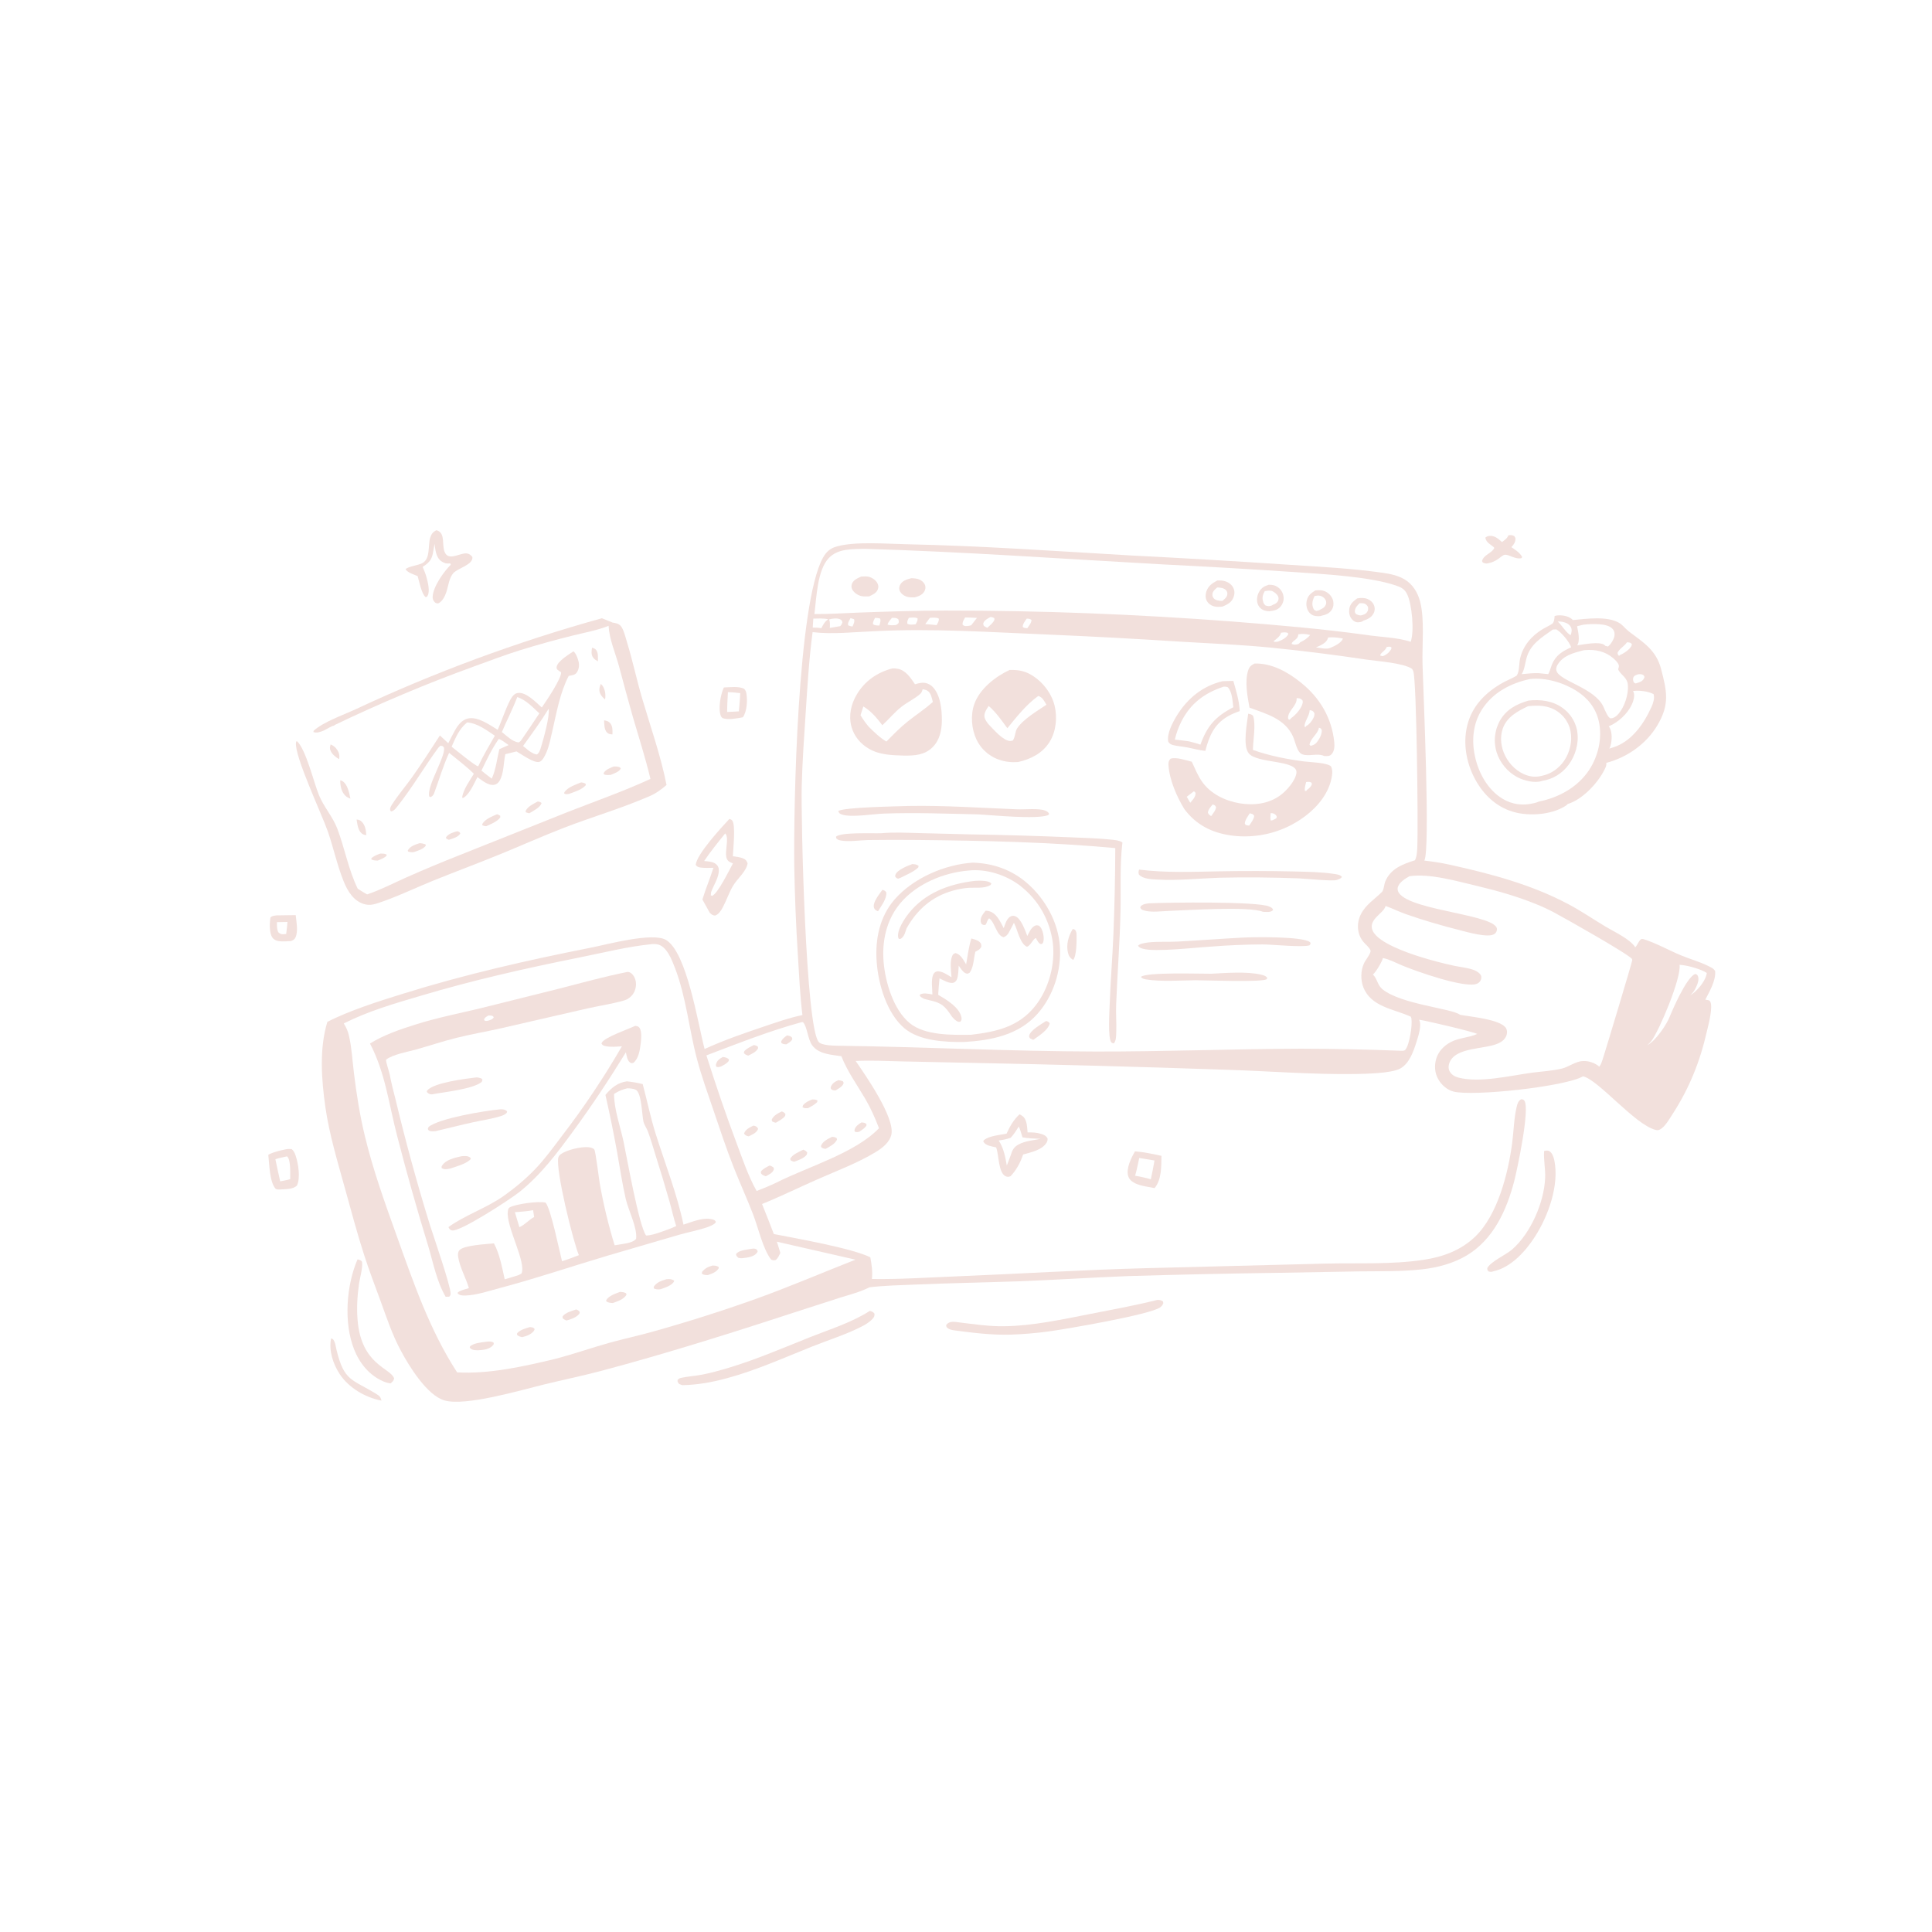 <svg width="472" height="472" viewBox="0 0 472 472" fill="none" xmlns="http://www.w3.org/2000/svg">
<path d="M146.776 167.088C146.446 167.906 146.257 168.646 146.65 169.495C146.918 170.046 147.358 170.502 147.815 170.864C148.035 169.841 147.846 168.52 147.264 167.623C147.138 167.418 146.965 167.245 146.776 167.088Z" fill="#F2E0DC"/>
<path d="M146.069 161.581C146.084 160.685 146.226 159.316 145.502 158.639C145.266 158.435 144.92 158.309 144.637 158.23C144.511 159.08 144.369 159.914 144.904 160.653C145.188 161.046 145.66 161.345 146.069 161.581Z" fill="#F2E0DC"/>
<path d="M94.463 208.797C93.976 208.498 93.472 208.545 92.906 208.53C92.135 208.829 91.38 209.08 90.75 209.662L90.719 209.946C91.238 210.245 91.71 210.229 92.292 210.245C93.047 209.93 93.818 209.662 94.416 209.096L94.463 208.797Z" fill="#F2E0DC"/>
<path d="M108.953 204.565L109.032 204.879C109.236 204.974 109.472 205.131 109.677 205.163C110.589 204.864 111.974 204.518 112.462 203.621C112.241 203.18 112.163 203.227 111.722 203.07C110.731 203.338 109.535 203.684 108.953 204.565Z" fill="#F2E0DC"/>
<path d="M82.852 185.465C83.009 184.631 82.868 183.938 82.395 183.215C81.987 182.57 81.483 182.176 80.775 181.862C80.586 182.522 80.492 182.884 80.822 183.545C81.216 184.332 82.081 185.055 82.852 185.465Z" fill="#F2E0DC"/>
<path d="M147.579 175.977C147.642 176.906 147.579 178.274 148.319 178.982C148.696 179.344 149.121 179.407 149.624 179.407C149.64 178.4 149.719 177.299 148.948 176.544C148.555 176.166 148.098 176.072 147.579 175.977Z" fill="#F2E0DC"/>
<path d="M88.405 203.636C88.72 203.888 89.082 203.998 89.475 204.03C89.428 202.818 89.208 201.497 88.264 200.647C87.918 200.332 87.556 200.254 87.115 200.207C87.304 201.308 87.446 202.897 88.405 203.636Z" fill="#F2E0DC"/>
<path d="M83.686 190.845C83.513 190.735 83.324 190.672 83.119 190.625C83.119 191.962 83.355 193.347 84.331 194.354C84.692 194.731 85.133 194.92 85.605 195.109C85.338 193.803 84.928 191.616 83.686 190.845Z" fill="#F2E0DC"/>
<path d="M128.384 198.208L128.51 198.476C128.761 198.539 129.108 198.68 129.359 198.665C130.288 198.083 132.034 197.264 132.301 196.179C131.94 195.88 131.829 195.88 131.389 195.801C130.35 196.383 128.84 197.044 128.384 198.208Z" fill="#F2E0DC"/>
<path d="M147.516 188.816C147.485 188.863 147.485 188.91 147.453 188.973C147.61 189.225 147.595 189.225 147.894 189.288C148.334 189.382 148.759 189.335 149.215 189.303C149.923 189.004 151.261 188.564 151.607 187.84C151.638 187.793 151.638 187.746 151.654 187.683C151.402 187.353 151.072 187.321 150.647 187.274C150.395 187.242 150.128 187.258 149.876 187.274C149.121 187.589 147.909 188.045 147.516 188.816Z" fill="#F2E0DC"/>
<path d="M99.623 207.774L99.717 208.058C100.189 208.183 100.551 208.246 101.055 208.183C102.03 207.853 103.446 207.475 104.044 206.563L103.918 206.264C103.431 206.107 103.021 206.012 102.502 205.996C101.48 206.327 100.158 206.736 99.623 207.774Z" fill="#F2E0DC"/>
<path d="M117.827 201.308L117.843 201.638C118.158 201.733 118.472 201.859 118.803 201.843C119.935 201.308 121.462 200.757 122.217 199.703L122.201 199.294C121.949 199.137 121.745 199.011 121.462 198.917C120.187 199.467 118.551 200.065 117.827 201.308Z" fill="#F2E0DC"/>
<path d="M137.871 193.583L137.84 193.882C138.296 194.086 138.579 194.023 139.051 193.945C140.357 193.457 142.135 192.938 143.079 191.868L143.111 191.506C142.701 191.254 142.434 191.191 141.962 191.144C140.64 191.695 138.658 192.324 137.871 193.583Z" fill="#F2E0DC"/>
<path d="M91.882 340.517C85.888 336.851 84.094 337.448 82.238 329.881C82.018 329 81.939 327.93 81.373 327.206L80.885 326.97C80.287 329.959 81.373 333.263 83.025 335.749C85.227 339.053 89.208 341.398 93.078 342.153C93.12 342.163 93.162 342.169 93.204 342.169C92.968 341.24 92.701 341.02 91.882 340.517Z" fill="#F2E0DC"/>
<path d="M362.354 137.478C362.622 137.572 362.842 137.667 363.125 137.682C365.816 137.336 366.744 135.684 367.578 135.543C368.679 135.385 370.221 136.77 371.747 136.345L371.857 136.015C371.197 134.945 370.253 134.363 369.23 133.67C369.796 133.088 370.268 132.427 370.237 131.578C370.237 131.373 370.064 131.153 369.954 130.98C369.419 130.681 369.088 130.712 368.506 130.775C368.27 131.483 367.531 132.003 366.949 132.427C366.193 131.751 365.265 130.917 364.18 130.917C363.613 130.917 363.33 130.996 362.889 131.326C362.952 131.987 363.33 132.427 363.833 132.836C364.148 133.088 364.478 133.324 364.809 133.576C364.966 133.686 364.919 133.67 365.061 133.875C364.463 135.181 362.48 135.511 362.071 137.037C362.166 137.226 362.166 137.399 362.354 137.478Z" fill="#F2E0DC"/>
<path fill-rule="evenodd" clip-rule="evenodd" d="M66.567 229.077C65.734 227.929 65.859 225.443 66.08 224.106C66.567 223.712 66.961 223.728 67.559 223.634L72.247 223.571C72.404 225.175 72.876 227.441 72.216 228.967C71.98 229.518 71.634 229.691 71.099 229.911C70.17 229.958 69.148 230.053 68.219 229.943C67.559 229.848 66.977 229.628 66.567 229.077ZM67.653 225.286C67.669 226.119 67.606 226.985 67.983 227.74C68.424 228.149 68.676 228.275 69.321 228.228C69.525 228.228 69.714 228.196 69.919 228.165C70.029 227.189 70.17 226.214 70.233 225.238L67.653 225.286Z" fill="#F2E0DC"/>
<path fill-rule="evenodd" clip-rule="evenodd" d="M176.103 174.907C175.411 173.098 176.04 169.668 176.842 167.953C178.384 167.906 180.335 167.607 181.767 168.252C182.16 168.646 182.286 168.992 182.365 169.542C182.632 171.194 182.475 173.869 181.484 175.238C180.052 175.505 177.912 175.946 176.528 175.442C176.323 175.285 176.197 175.143 176.103 174.907ZM177.645 173.932C178.604 173.885 179.564 173.869 180.508 173.79C180.634 172.311 180.791 170.817 180.839 169.338C179.847 169.228 178.84 169.102 177.834 169.102C177.755 170.707 177.645 172.327 177.645 173.932Z" fill="#F2E0DC"/>
<path fill-rule="evenodd" clip-rule="evenodd" d="M277.284 281.281C279.471 281.454 281.611 281.91 283.75 282.382C283.703 284.962 283.813 288.203 282.067 290.264C280.541 289.95 278.732 289.761 277.316 289.084C276.529 288.691 275.868 288.156 275.616 287.291C275.066 285.466 276.387 282.854 277.284 281.281ZM277.316 287.228C278.606 287.479 279.896 287.731 281.154 288.109C281.49 286.577 281.789 285.046 282.051 283.515L278.322 282.901C278.024 284.349 277.725 285.796 277.316 287.228Z" fill="#F2E0DC"/>
<path fill-rule="evenodd" clip-rule="evenodd" d="M72.232 282.35C72.892 284.286 73.443 287.81 72.531 289.666C71.508 290.595 69.761 290.5 68.456 290.595C68.031 290.626 67.763 290.626 67.37 290.469C65.828 288.817 65.812 284.349 65.545 282.114C66.945 281.375 68.534 281.06 70.076 280.73C70.485 280.683 70.831 280.698 71.225 280.73C71.791 281.139 72.011 281.721 72.232 282.35ZM70.234 282.618C70.202 282.571 70.155 282.539 70.108 282.508C69.148 282.712 68.204 282.901 67.276 283.2C67.669 285.009 68.031 286.819 68.456 288.612C69.274 288.455 70.092 288.313 70.894 288.077C70.879 286.787 71.067 283.562 70.234 282.618Z" fill="#F2E0DC"/>
<path d="M87.351 322.392C87.115 319.45 87.304 316.429 87.729 313.518C87.965 312.023 88.594 309.962 88.469 308.483C88.453 308.09 88.248 307.98 87.918 307.838C87.745 307.76 87.54 307.712 87.351 307.665C84.598 314.037 83.937 323.131 86.502 329.645C87.839 333.059 90.246 336.017 93.645 337.48C93.938 337.606 94.237 337.711 94.541 337.795C94.835 337.879 95.139 337.936 95.454 337.968C95.863 337.559 96.162 337.37 96.288 336.772C95.47 334.16 88.233 333.562 87.351 322.392Z" fill="#F2E0DC"/>
<path d="M378.56 281.265C378.151 280.997 377.71 281.092 377.238 281.186C377.081 283.404 377.584 285.56 377.49 287.794C377.222 293.757 373.997 301.246 369.45 305.227C367.861 306.611 364.321 308.106 363.361 309.774C363.361 310.309 363.346 310.277 363.739 310.655C364.274 310.749 364.384 310.749 364.888 310.576C369.136 309.648 372.707 305.699 374.988 302.143C378.245 297.093 380.983 289.54 379.724 283.452C379.567 282.696 379.236 281.705 378.56 281.265Z" fill="#F2E0DC"/>
<path d="M102.031 140.735C102.409 142.025 102.975 145.046 103.966 145.879C104.265 145.832 104.281 145.848 104.438 145.581C105.115 144.511 104.517 142.214 104.202 141.049C103.966 140.168 103.604 139.334 103.258 138.485C104.564 137.651 105.366 136.959 105.713 135.385C105.886 134.551 106.027 133.702 106.153 132.868C106.373 134.347 106.499 136.219 107.852 137.132C108.151 137.352 108.513 137.478 108.859 137.619C109.237 137.651 109.599 137.714 109.976 137.619L110.134 137.966C108.419 139.649 105.791 143.331 105.697 145.832C105.681 146.289 105.823 146.666 106.122 147.028C106.421 147.39 106.657 147.406 107.097 147.406C108.104 146.902 108.702 145.659 109.048 144.637C109.52 143.205 109.725 141.128 110.779 139.995C111.896 138.784 115.64 137.966 115.404 136.078C115.042 135.621 114.681 135.291 114.067 135.212C112.588 135.008 110.165 136.77 109.001 135.464C107.569 133.828 109.19 130.146 106.594 129.533C105.744 129.989 105.382 130.461 105.099 131.373C104.501 133.293 105.225 136.455 103.195 137.572C102.267 138.091 99.624 138.406 99.089 139.067C99.577 139.917 101.15 140.373 102.031 140.735Z" fill="#F2E0DC"/>
<path fill-rule="evenodd" clip-rule="evenodd" d="M255.919 278.134C255.95 278.543 255.887 278.81 255.683 279.156C254.597 280.966 251.828 281.532 249.956 282.051C249.279 284.034 248.335 285.827 246.888 287.354C246.463 287.527 246.133 287.574 245.692 287.369C243.898 286.567 244.04 282.209 243.426 280.51C243.395 280.436 243.369 280.368 243.348 280.305C242.797 280.195 242.215 280.085 241.68 279.912C241.066 279.723 240.516 279.44 240.217 278.842L240.39 278.511C241.774 277.473 244.229 277.284 245.897 276.97C246.746 275.144 247.596 273.618 249.075 272.234C249.389 272.391 249.704 272.564 249.971 272.8C250.931 273.681 250.931 275.428 251.041 276.655C252.206 276.639 253.228 276.655 254.345 277.017C255.038 277.237 255.573 277.457 255.919 278.134ZM254.235 278.228C252.756 278.15 251.262 278.134 249.798 277.866C249.515 277.001 249.295 276.01 248.886 275.207C248.288 276.183 247.706 277.127 246.919 277.961C245.928 278.307 245.031 278.496 243.993 278.622C245.236 280.62 245.55 282.445 245.975 284.742L246.903 282.303C247.297 281.013 247.659 280.226 248.902 279.566C250.443 278.747 252.536 278.559 254.235 278.228Z" fill="#F2E0DC"/>
<path d="M212.51 320.252C208.026 323.131 202.803 324.72 197.878 326.687C191.349 329.299 184.883 332.083 178.133 334.129C175.852 334.805 173.555 335.466 171.195 335.891C169.653 336.174 168.032 336.268 166.506 336.599C166.003 336.709 165.877 336.772 165.531 337.15C165.499 337.684 165.609 337.7 165.924 338.109C166.176 338.204 166.443 338.345 166.695 338.408C170.439 338.33 174.042 337.684 177.645 336.693C184.788 334.758 191.538 331.706 198.397 328.968C202.347 327.395 206.469 326.105 210.276 324.201C211.33 323.682 212.369 323.068 213.171 322.203C213.58 321.762 213.659 321.511 213.643 320.944C213.313 320.488 213.029 320.409 212.51 320.252Z" fill="#F2E0DC"/>
<path d="M282.665 317.593C277.332 318.93 271.904 319.922 266.507 320.976C259.553 322.329 252.394 323.918 245.283 324.012C241.554 324.059 237.998 323.509 234.317 323.068C233.137 322.927 231.941 322.643 231.154 323.713C231.201 324.122 231.186 324.201 231.5 324.453C231.91 324.799 232.539 324.925 233.058 325.003C237.668 325.617 242.309 326.199 246.982 326.058C250.087 325.953 253.176 325.69 256.249 325.271C260.245 324.736 281.045 321.18 283.452 319.387C283.829 319.103 284.034 318.804 284.207 318.38L284.113 317.939C283.594 317.624 283.31 317.546 282.665 317.593Z" fill="#F2E0DC"/>
<path fill-rule="evenodd" clip-rule="evenodd" d="M169.967 211.299C170.203 208.671 176.323 202.079 178.195 200.065C178.494 200.159 178.667 200.222 178.872 200.443C179.784 201.465 179.092 207.57 179.045 209.19C179.895 209.316 180.854 209.395 181.641 209.757C182.255 210.04 182.428 210.339 182.648 210.937C182.317 212.951 180.083 214.697 179.076 216.428C178.101 218.064 177.503 219.952 176.606 221.62C176.166 222.438 175.599 223.398 174.687 223.681C174.089 223.634 173.853 223.413 173.412 223.02C172.794 221.94 172.19 220.854 171.603 219.763C172.39 217.136 173.475 214.618 174.293 212.007C173.271 212.022 172.185 212.085 171.147 211.944C170.565 211.865 170.313 211.755 169.967 211.299ZM172.028 210.355C173.129 210.465 174.514 210.481 175.253 211.44C175.662 211.991 175.662 212.636 175.568 213.281C175.316 214.87 174.278 216.428 173.727 217.954L173.648 218.725L173.979 218.866C175.411 218.269 178.195 212.51 179.061 210.937C178.4 210.669 177.833 210.48 177.55 209.757C176.921 208.105 178.258 204.769 177.173 203.605C175.395 205.808 173.617 207.995 172.028 210.355Z" fill="#F2E0DC"/>
<path fill-rule="evenodd" clip-rule="evenodd" d="M132.364 172.846C133.418 171.32 137.194 165.766 137.084 164.24C136.817 164.067 136.455 163.863 136.219 163.642C136.03 163.438 135.951 163.265 135.983 162.982C136.124 161.566 139.019 159.866 140.105 159.111C140.75 159.678 141.112 160.747 141.332 161.566C141.568 162.462 141.458 163.469 140.939 164.256C140.498 164.948 139.696 164.98 138.941 165.121C136.801 169.243 135.967 174.137 134.929 178.636C134.52 180.367 134.189 182.239 133.465 183.875C133.166 184.552 132.553 185.905 131.782 186.125C130.429 186.519 127.408 184.237 126.181 183.577L123.459 184.253C122.987 186.267 123.129 189.067 121.996 190.83C121.713 191.27 121.319 191.632 120.784 191.726C119.305 192.01 117.779 190.656 116.631 189.854C115.891 191.286 114.57 194.385 113.012 194.999L112.918 194.669C113.295 192.702 114.758 190.735 115.765 189.036C113.909 187.195 111.738 185.59 109.724 183.923C108.245 187.132 107.285 190.499 106.058 193.803C105.885 194.259 105.633 194.527 105.193 194.731L104.878 194.606C104.123 192.104 109.11 184.521 108.434 182.554C108.04 182.192 108.072 182.208 107.537 182.223L107.081 182.68C103.714 187.274 100.803 192.293 97.279 196.761C96.838 197.312 96.288 198.146 95.532 198.24C95.438 198.13 95.344 198.02 95.312 197.862C95.265 197.39 95.485 196.997 95.737 196.604C97.216 194.275 99.057 192.151 100.661 189.901C103.037 186.566 105.24 183.104 107.474 179.675L109.519 181.578C110.038 180.54 110.558 179.486 111.124 178.479C111.832 177.22 112.808 175.883 114.302 175.537C116.725 174.986 119.604 177.094 121.587 178.29C122.499 176.308 124.025 171.761 125.095 170.266C125.473 169.763 125.929 169.354 126.59 169.291C128.572 169.055 131.011 171.651 132.364 172.846ZM116.851 187.164C118.047 184.599 119.494 182.192 120.894 179.738C118.865 178.4 116.631 176.654 114.113 176.497C112.162 178.101 111.329 180.178 110.337 182.428C111.093 183.01 116.206 187.211 116.772 187.195C116.804 187.195 116.82 187.179 116.851 187.164ZM124.246 182.035C123.49 181.5 122.72 180.855 121.87 180.509C120.155 182.947 118.912 185.59 117.622 188.265C118.456 188.942 119.274 189.602 120.139 190.232C121.178 187.919 121.398 185.465 121.996 183.026L124.246 182.035ZM127.298 180.902C128.808 178.71 130.298 176.502 131.766 174.278C130.161 172.799 128.494 170.974 126.37 170.298C125.268 173.224 123.821 175.977 122.609 178.841C123.742 179.738 125.221 181.248 126.716 181.374C126.952 181.232 127.141 181.122 127.298 180.902ZM134.032 173.161C132.112 176.308 129.941 179.266 127.786 182.255L129.296 183.482C129.894 183.844 130.429 184.237 131.137 184.332C131.75 184.001 131.971 183.167 132.175 182.522C132.726 180.744 134.394 174.797 134.032 173.161Z" fill="#F2E0DC"/>
<path d="M83.953 215.311C84.457 216.569 85.07 217.781 85.936 218.819C86.958 220.031 88.311 220.927 89.932 221.053C90.829 221.116 91.663 220.864 92.512 220.581C96.965 219.102 101.307 216.994 105.665 215.216C111.03 213.045 116.458 211.031 121.823 208.844C127.157 206.657 132.428 204.313 137.808 202.22C144.763 199.53 151.953 197.453 158.797 194.464C160.323 193.803 161.597 192.843 162.84 191.774C161.471 184.788 158.938 177.598 156.909 170.722C155.556 166.128 154.564 161.408 153.164 156.83C152.818 155.713 152.378 153.793 151.654 152.928C151.15 152.346 150.364 152.204 149.656 152.094C148.785 151.758 147.915 151.407 147.044 151.04C141.873 152.477 136.733 154.019 131.625 155.666C126.517 157.323 121.441 159.08 116.395 160.936C111.361 162.803 106.368 164.77 101.417 166.836C96.456 168.913 91.547 171.089 86.691 173.366C83.639 174.766 79.06 176.355 76.653 178.495L76.559 178.841C77.377 179.155 78.305 178.809 79.092 178.479C79.847 178.148 80.964 177.315 81.751 177.252L81.625 177.189C87.184 174.514 92.811 171.981 98.507 169.59C104.192 167.188 109.934 164.938 115.735 162.84C119.495 161.471 123.224 160.055 127.031 158.859C131.3 157.538 135.595 156.342 139.917 155.272C142.827 154.548 145.911 153.998 148.68 152.896C148.853 156.153 150.316 159.473 151.182 162.604C152.304 166.852 153.463 171.089 154.659 175.316C156.106 180.288 157.711 185.244 158.907 190.295C152.44 193.284 145.612 195.675 138.973 198.271L112.415 208.86C107.968 210.612 103.557 212.458 99.183 214.398C96.068 215.783 92.921 217.435 89.696 218.504C88.894 218.095 88.154 217.592 87.399 217.12C85.149 212.557 84.221 207.224 82.411 202.456C81.294 199.53 79.107 197.154 77.912 194.228C76.637 191.113 74.749 183.073 72.547 181.075L72.358 181.169C72.326 181.295 72.326 181.327 72.311 181.452C71.917 184.725 78.604 198.854 80.099 203.149C81.483 207.161 82.364 211.362 83.953 215.311Z" fill="#F2E0DC"/>
<path fill-rule="evenodd" clip-rule="evenodd" d="M360.843 191.191C358.358 187.054 357.288 181.909 358.468 177.189C359.648 172.453 362.952 169.149 367.09 166.821C368.175 166.207 369.371 165.766 370.441 165.121C370.472 165.1 370.504 165.079 370.535 165.058C371.212 164.099 371.102 162.211 371.338 161.031C372.03 157.805 374.122 155.367 376.907 153.683C377.647 153.243 378.433 152.912 379.141 152.44L379.267 152.362C379.723 151.874 379.755 151.103 379.802 150.489C380.133 150.395 380.447 150.332 380.793 150.332C382.036 150.3 383.374 150.568 384.286 151.48C387.59 151.182 392.593 150.442 395.567 152.173C396.479 152.708 397.125 153.652 397.958 154.281C401.498 156.956 404.614 158.812 405.825 163.469C407.225 168.882 407.965 172.06 404.897 177.22C402.206 181.751 397.502 185.055 392.42 186.377C392.578 187.006 392.058 187.919 391.759 188.47C390.06 191.616 386.457 195.392 383.012 196.415C382.776 196.714 382.461 196.887 382.146 197.076C378.874 199.027 373.823 199.388 370.205 198.476C366.146 197.469 362.967 194.731 360.843 191.191ZM398.965 168.819C399.374 169.59 399.264 170.345 399.028 171.147C398.305 173.602 396.102 175.836 393.899 177.031C393.616 177.173 393.333 177.315 393.034 177.441C393.821 178.495 393.821 180.162 393.632 181.405C393.553 181.909 393.411 182.428 393.175 182.884C394.057 182.538 399.359 181.846 403.449 172.752C403.858 171.855 404.267 170.644 404 169.668C403.99 169.637 403.979 169.605 403.969 169.574C402.678 168.882 400.413 168.598 398.965 168.819ZM399.17 166.742L399.563 166.978L399.988 166.852C400.633 166.663 401.247 166.443 401.593 165.814C401.671 165.672 401.703 165.578 401.766 165.405C401.609 164.995 401.593 164.948 401.184 164.791C400.869 164.665 400.523 164.712 400.208 164.728C399.721 164.917 399.217 164.995 399.028 165.546C398.871 166.018 398.997 166.317 399.17 166.742ZM395.174 159.473C395.237 159.914 395.237 159.929 395.551 160.244L395.74 160.039C396.637 159.693 398.084 158.734 398.541 157.852C398.635 157.679 398.651 157.538 398.666 157.349C398.352 156.971 398.131 156.971 397.644 156.924C397.591 156.924 397.539 156.924 397.486 156.924C397.455 156.966 397.423 157.003 397.392 157.034C396.747 157.931 395.63 158.498 395.174 159.473ZM385.293 152.991C385.529 154.25 386.095 156.515 385.309 157.664C386.709 157.475 390.878 156.594 392.027 157.616C392.074 157.664 392.121 157.727 392.169 157.774L392.829 157.947C393.506 157.475 394.261 156.232 394.418 155.398C394.513 154.816 394.434 154.234 394.057 153.746C393.301 152.802 391.744 152.582 390.611 152.503C389.368 152.409 387.999 152.472 386.756 152.629L385.293 152.991ZM380.463 162.51C380.227 162.934 380.101 163.422 380.258 163.894C381.045 166.411 389.651 168.063 391.744 172.705C392.011 173.303 392.877 175.49 393.506 175.49C394.245 175.505 394.969 174.923 395.41 174.388C396.889 172.689 397.864 169.668 397.707 167.418C397.581 165.562 396.275 165.153 395.425 163.753C395.016 163.092 396.495 162.856 394.088 160.779C392.121 159.095 389.714 158.608 387.197 158.828C387.071 158.838 386.945 158.854 386.819 158.875C384.381 159.52 381.8 160.15 380.463 162.51ZM380.557 151.842C381.438 152.566 382.823 154.879 383.735 155.162C383.956 154.454 384.113 153.825 383.735 153.132C383.326 152.44 382.571 152.094 381.816 151.937C381.407 151.842 380.966 151.811 380.557 151.842ZM371.762 164.697C373.147 164.571 374.547 164.413 375.932 164.461L378.245 164.697C378.266 164.665 378.286 164.628 378.307 164.586C378.685 163.863 378.842 163.107 379.141 162.368C380.054 160.087 381.706 159.111 383.846 158.136C383.374 156.751 381.47 154.486 380.227 153.762C379.944 153.778 379.661 153.778 379.377 153.793C376.545 155.823 373.745 157.412 372.864 161.062C372.549 162.321 372.439 163.548 371.762 164.697ZM360.371 184.914C361.268 188.91 363.455 192.906 367.027 195.109C369.402 196.572 372.093 196.887 374.783 196.21C375.177 196.116 375.633 195.99 375.995 195.817C380.841 194.842 385.466 192.308 388.235 188.108C390.469 184.725 391.492 180.273 390.611 176.276C389.887 173.035 387.952 170.565 385.167 168.803C381.91 166.742 377.631 165.483 373.776 165.892C369.072 166.915 364.745 169.149 362.071 173.303C359.837 176.764 359.475 180.933 360.371 184.914Z" fill="#F2E0DC"/>
<path fill-rule="evenodd" clip-rule="evenodd" d="M365.202 181.405C365.192 181.237 365.187 181.075 365.187 180.918C365.187 180.76 365.192 180.598 365.202 180.43C365.213 180.273 365.223 180.115 365.234 179.958C365.255 179.801 365.276 179.638 365.297 179.47C365.318 179.313 365.344 179.155 365.375 178.998C365.407 178.841 365.438 178.683 365.47 178.526C365.512 178.369 365.554 178.211 365.596 178.054C365.648 177.907 365.7 177.755 365.753 177.598C365.805 177.451 365.863 177.304 365.926 177.157C365.978 177 366.041 176.848 366.115 176.701C366.178 176.554 366.246 176.413 366.319 176.276C367.861 173.397 370.394 172.044 373.399 171.163C376.326 170.817 379.394 171.21 381.817 173.004C381.943 173.098 382.058 173.187 382.163 173.271C382.278 173.366 382.388 173.46 382.493 173.554C382.609 173.649 382.719 173.748 382.824 173.853C382.918 173.958 383.018 174.063 383.123 174.168C383.217 174.273 383.311 174.383 383.406 174.498C383.5 174.603 383.589 174.713 383.673 174.829C383.757 174.944 383.841 175.065 383.925 175.191C384.009 175.306 384.087 175.427 384.161 175.553C384.234 175.678 384.308 175.804 384.381 175.93C384.455 176.056 384.523 176.187 384.586 176.323C384.649 176.449 384.706 176.58 384.759 176.717C384.811 176.853 384.864 176.989 384.916 177.126C384.969 177.262 385.016 177.399 385.058 177.535C385.1 177.671 385.136 177.808 385.168 177.944C385.21 178.091 385.247 178.232 385.278 178.369C385.299 178.516 385.32 178.662 385.341 178.809C385.766 181.594 384.885 184.615 383.217 186.849C381.659 188.957 379.347 190.389 376.751 190.767C376.719 190.782 376.672 190.798 376.64 190.814C374.91 191.38 372.282 190.704 370.725 189.886C368.333 188.627 366.429 186.361 365.627 183.765C365.585 183.618 365.543 183.466 365.501 183.309C365.459 183.152 365.422 182.994 365.391 182.837C365.36 182.68 365.333 182.522 365.312 182.365C365.281 182.208 365.26 182.045 365.249 181.877C365.228 181.72 365.213 181.563 365.202 181.405ZM367.72 184.631C368.805 186.818 370.772 188.721 373.132 189.445C374.406 189.838 375.492 189.854 376.782 189.508C378.937 189.099 380.904 187.651 382.131 185.858C383.516 183.828 384.177 181.075 383.689 178.652C383.668 178.526 383.642 178.405 383.61 178.29C383.589 178.164 383.558 178.044 383.516 177.928C383.484 177.802 383.448 177.682 383.406 177.566C383.364 177.451 383.317 177.336 383.264 177.22C383.222 177.105 383.175 176.989 383.123 176.874C383.07 176.759 383.012 176.649 382.949 176.544C382.897 176.428 382.834 176.318 382.761 176.213C382.698 176.108 382.635 176.004 382.572 175.899C382.498 175.794 382.425 175.689 382.352 175.584C382.278 175.49 382.199 175.39 382.116 175.285C382.042 175.191 381.963 175.096 381.88 175.002C381.796 174.907 381.707 174.818 381.612 174.734C381.528 174.65 381.439 174.567 381.345 174.483C381.25 174.399 381.156 174.315 381.061 174.231C380.967 174.157 380.867 174.079 380.763 173.995C380.668 173.921 380.568 173.853 380.464 173.79C378.245 172.296 375.869 172.264 373.305 172.532C370.74 173.759 368.144 175.128 367.137 177.991C366.382 180.178 366.697 182.585 367.72 184.631Z" fill="#F2E0DC"/>
<path fill-rule="evenodd" clip-rule="evenodd" d="M417.751 244.59C418.632 245.755 417.342 250.538 417.012 251.922C415.328 259.364 412.717 265.862 408.563 272.265C407.792 273.445 406.942 275.019 405.747 275.821C405.29 276.12 404.944 276.183 404.409 276.026C399.28 274.625 390.548 263.832 386.741 262.951C382.477 265.469 359.774 267.923 355.054 266.664C353.496 266.239 352.159 265.044 351.372 263.659C350.507 262.149 350.381 260.355 350.869 258.687C351.404 256.878 352.741 255.494 354.377 254.613C356.454 253.495 358.814 253.558 360.891 252.599C359.742 252.017 348.446 249.358 346.7 249.122C347.423 250.506 346.464 253.244 346.007 254.691C345.315 256.91 344.277 259.852 342.09 261.047C339.919 262.243 333.625 262.338 331.124 262.385C320.74 262.542 310.34 261.693 299.972 261.362C278.805 260.628 257.633 260.056 236.456 259.647L220.141 259.301C216.475 259.207 212.714 259.018 209.049 259.207C211.44 262.668 218.599 272.958 217.781 277.111C217.387 279.046 215.609 280.431 214.02 281.406C209.552 284.144 204.486 286.001 199.703 288.125C195.188 290.107 190.751 292.294 186.172 294.15C187.158 296.584 188.118 299.028 189.052 301.482C194.401 302.536 208.057 304.912 212.62 307.162C212.951 308.877 213.218 310.718 213.013 312.464C219.779 312.574 226.623 312.102 233.388 311.835C248.948 311.205 264.509 310.23 280.069 309.821L323.855 308.704C331.816 308.515 339.95 308.971 347.832 307.775C352.537 307.067 356.926 305.463 360.419 302.096C365.91 296.794 368.459 286.614 369.434 279.251C369.812 276.356 369.859 273.209 370.536 270.393C370.709 269.638 370.929 268.961 371.621 268.552C372.014 268.599 372.172 268.568 372.424 268.914C373.824 270.975 370.614 285.922 369.938 288.534C368.097 295.645 364.84 302.851 358.264 306.753C355.007 308.672 351.215 309.679 347.47 310.104C342.389 310.67 337.275 310.545 332.178 310.607L312.621 310.954C300.286 311.121 287.957 311.389 275.632 311.756C266.57 312.102 257.507 312.716 248.429 313.046C240.248 313.329 232.051 313.471 223.869 313.817C220.078 313.974 216.192 314.053 212.416 314.494C210.213 315.626 207.664 316.271 205.288 317.011C202.593 317.861 199.908 318.726 197.233 319.607C180.477 325.082 163.737 330.447 146.697 334.963C142.088 336.174 137.415 337.134 132.789 338.267C127.172 339.635 113.736 343.616 108.607 342.137C104.312 340.91 99.922 333.72 97.924 329.975C95.832 326.089 94.447 321.904 92.952 317.782C91.584 314.053 90.152 310.324 88.94 306.533C87.21 301.183 85.778 295.724 84.268 290.311C82.458 283.751 80.46 277.19 79.485 270.44C78.541 263.754 77.974 256.202 79.972 249.657C85.259 246.919 92.591 244.59 98.38 242.797C113.657 238.03 128.793 234.6 144.463 231.5C148.365 230.729 159.41 227.709 162.698 229.628C167.843 232.633 170.549 250.349 172.138 256.28C176.874 254.109 181.783 252.426 186.723 250.758C189.791 249.735 192.843 248.634 196.037 247.989C195.439 243.096 195.219 238.155 194.92 233.247C194.459 226.02 194.165 218.782 194.039 211.535C193.866 196.966 194.81 147.626 201.04 136.282C201.858 134.803 202.834 133.922 204.502 133.482C209.033 132.239 216.585 132.868 221.462 132.962C239.744 133.34 257.979 134.646 276.23 135.7C289.089 136.35 301.943 137.105 314.792 137.966C322.439 138.469 330.18 138.847 337.779 139.932C339.588 140.184 341.445 140.577 343.049 141.49C345.126 142.686 346.369 144.747 346.951 147.012C348.084 151.449 347.392 157.632 347.533 162.321C347.722 168.834 349.469 207.68 347.974 210.245C350.051 210.481 352.08 210.795 354.11 211.236C364.132 213.454 373.981 216.034 383.107 220.865C386.237 222.517 389.195 224.546 392.232 226.371C394.34 227.63 398.195 229.392 399.501 231.422C400.13 230.792 400.256 229.927 400.995 229.408C401.216 229.392 401.357 229.392 401.562 229.455C404.63 230.415 407.588 232.098 410.545 233.341C412.764 234.285 415.155 234.914 417.311 235.984C418.019 236.346 418.648 236.566 419.026 237.274C419.199 239.603 417.657 242.199 416.618 244.229L416.949 244.276C417.264 244.339 417.547 244.323 417.751 244.59ZM198.964 150.017C202.614 150.049 206.264 149.781 209.914 149.655C216.915 149.404 223.98 149.168 230.965 149.168C242.671 149.157 254.366 149.377 266.05 149.829C277.746 150.28 289.425 150.951 301.089 151.842C311.96 152.692 322.879 153.62 333.672 155.099C337.118 155.65 341.397 155.697 344.638 156.798C345.567 154.234 344.953 147.642 343.789 145.203C343.175 143.913 342.326 143.488 341.051 143.047C334.49 140.829 323.273 140.263 316.208 139.759C305.405 139.035 294.596 138.406 283.782 137.871C259.616 136.534 235.418 134.787 211.22 134.079C208.215 134.174 204.738 133.969 202.472 136.345C199.64 139.334 199.483 146.053 198.964 150.017ZM344.827 248.886C344.796 248.713 344.733 248.539 344.67 248.382C344.628 248.361 344.591 248.345 344.56 248.335C340.532 246.51 334.915 245.975 333.074 241.192C332.382 239.446 332.414 237.117 333.216 235.386C333.657 234.427 334.648 233.373 334.852 232.381C334.842 232.318 334.826 232.25 334.805 232.177C334.648 231.579 333.578 230.682 333.153 230.179C331.501 228.259 331.36 225.553 332.477 223.35C333.704 220.943 335.828 219.716 337.653 217.875C337.684 217.823 337.721 217.765 337.763 217.702C338.141 217.041 338.125 216.097 338.424 215.374C339.73 212.195 342.656 211.141 345.693 210.166C346.228 209.033 346.228 207.601 346.275 206.374C346.464 201.607 346.102 166.128 345.268 163.957C345.189 163.768 345.079 163.595 344.969 163.406C342.876 161.959 336.536 161.534 333.924 161.157C326.12 159.982 318.29 159.001 310.434 158.214C303.134 157.506 295.771 157.192 288.455 156.767C277.62 156.064 266.779 155.482 255.934 155.021C241.947 154.454 227.756 153.479 213.769 154.202C208.734 154.391 203.558 155.021 198.523 154.438C197.658 160.952 197.264 167.513 196.84 174.058C196.446 180.052 196.021 186.062 195.864 192.057C195.66 199.892 196.808 250.789 200.018 254.565C200.757 255.431 203.715 255.462 204.785 255.478C225.742 255.761 246.683 256.847 267.655 256.894C284.38 256.925 301.073 256.265 317.782 256.202C325.921 256.223 334.05 256.39 342.168 256.705C342.625 256.689 343.034 256.815 343.364 256.422C344.34 255.242 345.079 250.49 344.827 248.886ZM324.468 155.744C324.248 156.641 323.65 157.066 322.879 157.522C322.439 157.774 321.982 157.963 321.495 158.151C322.423 158.277 324.295 158.734 325.098 158.23C325.995 157.884 327.615 157.082 328.024 156.153C328.056 156.106 328.056 156.043 328.071 155.996C326.923 155.76 325.633 155.618 324.468 155.744ZM317.184 154.973C317.137 155.618 316.964 155.839 316.46 156.279C316.114 156.594 315.61 156.83 315.563 157.318C316.004 157.554 316.57 157.522 317.058 157.381C317.31 157.302 317.483 157.145 317.64 156.924C318.537 156.515 319.465 155.917 320.079 155.131C319.056 154.863 318.238 154.785 317.184 154.973ZM314.635 154.643C314.069 154.391 313.549 154.501 312.952 154.58C312.826 155.414 311.803 156.138 311.158 156.625L311.268 156.798C311.63 156.798 312.118 156.846 312.417 156.673C313.298 156.342 314.289 155.791 314.745 154.942L314.635 154.643ZM250.821 151.134C250.459 151.717 249.829 152.44 249.861 153.164C250.27 153.494 250.475 153.431 250.994 153.463C251.387 152.834 251.969 152.22 252.001 151.465C251.623 151.15 251.308 151.166 250.821 151.134ZM242.907 150.993C242.592 150.851 242.356 150.757 242.01 150.725C241.396 151.056 240.468 151.512 240.248 152.22C240.169 152.503 240.264 152.629 240.342 152.881C240.625 153.085 240.877 153.258 241.208 153.384C241.821 152.802 242.624 152.204 242.954 151.418L242.907 150.993ZM235.795 150.851C235.433 151.512 235.119 151.858 235.166 152.613C235.544 152.944 235.717 152.975 236.236 152.944C236.566 152.928 236.96 152.865 237.274 152.755L238.674 150.961C237.715 150.914 236.755 150.835 235.795 150.851ZM229.36 151.134C228.731 150.788 227.881 150.898 227.173 150.946L226.041 152.472C226.969 152.55 227.897 152.598 228.81 152.723C229.124 152.157 229.408 151.795 229.36 151.134ZM224.168 151.071C223.57 150.741 222.705 150.898 222.044 150.93C221.793 151.465 221.572 151.748 221.667 152.377C222.217 152.723 223.036 152.566 223.681 152.535C223.948 152.015 224.231 151.669 224.168 151.071ZM219.448 151.26C218.898 150.883 218.552 150.961 217.906 150.946C217.56 151.402 216.868 152.078 216.852 152.613C217.513 152.818 218.127 152.755 218.788 152.723C219.118 152.613 219.275 152.472 219.527 152.22C219.606 151.779 219.59 151.701 219.448 151.26ZM214.996 151.103C214.571 150.993 214.209 150.946 213.769 150.946C213.517 151.481 213.234 151.874 213.281 152.487C213.769 152.849 214.256 152.802 214.838 152.818C214.98 152.22 215.263 151.669 214.996 151.103ZM208.655 151.276C208.372 151.182 208.089 151.087 207.79 151.009C207.491 151.606 207.082 152.078 207.192 152.739C207.57 152.944 207.853 153.007 208.278 153.07C208.514 152.44 208.86 151.921 208.655 151.276ZM202.724 153.4L205.257 152.975C205.587 152.661 205.666 152.472 205.808 152.047C205.729 151.717 205.666 151.528 205.351 151.355C204.612 150.93 203.353 151.103 202.566 151.323C202.818 152.047 202.771 152.645 202.724 153.4ZM198.554 153.321C199.231 153.353 199.986 153.321 200.647 153.479C201.072 152.692 201.544 151.732 202.362 151.307C201.229 150.993 199.86 151.134 198.696 151.134L198.554 153.321ZM183.985 296.683C182.506 292.845 180.792 289.1 179.281 285.277C177.425 280.604 175.867 275.837 174.246 271.085C172.862 267.01 171.399 262.951 170.297 258.813C168.331 251.45 167.654 243.662 164.917 236.519C164.146 234.537 162.887 231.091 160.543 230.698C160.197 230.635 159.835 230.635 159.473 230.635C153.494 231.201 147.531 232.727 141.631 233.907C128.384 236.566 115.608 239.446 102.644 243.316C96.241 245.204 89.963 247.029 83.984 250.034C84.598 251.01 84.976 251.875 85.243 252.992C85.951 256.013 86.093 259.222 86.486 262.29C87.1 267.309 87.902 272.391 89.082 277.3C91.064 285.654 93.991 293.757 96.886 301.828C101.039 313.392 104.941 324.893 111.675 335.277C119.447 335.734 128.022 333.814 135.558 332.005C140.137 330.825 144.542 329.251 149.089 327.993C152.44 327.08 155.823 326.341 159.174 325.413C167.638 323.053 176.245 320.331 184.536 317.373C192.78 314.415 200.836 310.954 209.001 307.744L189.791 303.354C190.074 304.267 190.389 305.179 190.641 306.092C190.31 306.753 190.074 307.429 189.461 307.854C188.941 307.933 188.863 307.933 188.391 307.728C186.393 305.164 185.213 299.862 183.985 296.683ZM205.556 258.042C203.117 257.665 200.018 257.555 198.429 255.383C197.312 253.857 197.201 250.711 196.163 249.719L195.896 249.704C187.982 251.859 180.257 254.927 172.579 257.838C174.86 265.059 177.267 272.108 179.926 279.204C181.421 283.184 182.758 287.243 184.851 290.972C186.503 290.311 188.155 289.666 189.76 288.88C197.374 285.025 208.907 281.721 214.744 275.632C213.8 273.146 212.73 270.739 211.393 268.458C209.379 265.012 207.019 261.787 205.556 258.042ZM339.918 158.12C339.447 157.915 339.273 157.994 338.77 158.073C338.581 158.875 337.165 159.536 337.197 160.15L337.747 160.307C338.628 160.087 339.384 159.41 339.856 158.639C339.95 158.482 339.918 158.309 339.918 158.12ZM391.571 258.703C392.232 256.705 398.793 234.883 398.761 234.615C398.761 234.442 398.745 234.442 398.714 234.301C398.006 233.168 382.115 224.216 379.677 222.926C378.219 222.149 376.724 221.457 375.193 220.849C370.598 218.977 365.8 217.623 360.985 216.475C356.014 215.311 349.39 213.328 344.34 214.068C343.285 214.666 341.806 215.562 341.476 216.821C341.366 217.309 341.508 217.781 341.791 218.19C344.953 222.627 366.319 223.445 365.705 227.189C365.642 227.614 365.422 227.96 365.076 228.196C363.581 229.203 358.421 227.709 356.643 227.252C352.175 226.119 347.659 224.814 343.301 223.272C341.681 222.69 340.123 221.903 338.503 221.337C338.482 221.41 338.461 221.478 338.44 221.541C337.842 223.24 334.113 224.719 335.387 227.441C336.756 230.352 343.789 232.743 346.778 233.703C349.558 234.574 352.374 235.318 355.227 235.937C356.816 236.283 358.72 236.425 360.215 237.038C360.812 237.29 361.489 237.699 361.804 238.297C361.929 238.533 361.914 238.989 361.835 239.241C361.678 239.745 361.347 240.091 360.875 240.311C358.059 241.601 345.787 237.227 342.53 235.858C341.051 235.245 339.431 234.348 337.857 234.065C337.637 234.962 336.143 237.526 335.403 238.077C335.435 238.108 335.461 238.134 335.482 238.155C336.504 239.178 336.504 240.673 337.747 241.68C342.294 245.377 354.786 246.384 356.674 247.91C359.097 248.398 366.602 248.996 367.924 251.183C368.238 251.718 368.238 252.315 368.065 252.882C367.751 253.826 367.011 254.455 366.13 254.864C362.826 256.438 355.542 255.698 354.078 259.71C353.842 260.387 353.811 261.11 354.173 261.755C354.598 262.558 355.447 263.046 356.313 263.266C361.568 264.619 368.978 262.778 374.374 262.054C376.719 261.755 379.205 261.614 381.502 261.079C383.295 260.67 384.837 259.301 386.709 259.222C386.888 259.212 387.066 259.212 387.244 259.222C387.433 259.233 387.617 259.249 387.795 259.27C387.973 259.301 388.152 259.338 388.33 259.38C388.498 259.422 388.671 259.474 388.849 259.537C389.017 259.589 389.185 259.652 389.353 259.726C389.52 259.799 389.683 259.883 389.84 259.978C389.998 260.072 390.15 260.166 390.297 260.261C390.443 260.366 390.585 260.476 390.721 260.591C391.162 260.041 391.351 259.364 391.571 258.703ZM402.443 255.336C404.488 254.345 407.352 250.097 408.091 247.973C408.185 247.737 411.977 238.612 414.18 237.951C414.557 238.093 414.652 238.093 414.825 238.502C415.171 239.383 414.668 240.547 414.274 241.349C413.912 242.105 413.55 242.577 412.937 243.159C414.494 242.246 416.43 239.981 416.886 238.203C416.933 238.03 416.965 237.872 416.98 237.699C415.517 236.724 412.072 235.78 410.325 235.717C410.781 238.926 405.401 251.749 403.402 254.377C403.119 254.738 402.773 255.037 402.443 255.336Z" fill="#F2E0DC"/>
<path d="M193.552 253.936C193.536 253.653 193.583 253.574 193.379 253.37C193.095 253.086 192.655 253.023 192.293 252.945C191.695 253.37 191.223 253.716 190.861 254.377L190.877 254.786C191.318 255.1 191.585 255.116 192.12 255.132C192.671 254.786 193.206 254.518 193.552 253.936Z" fill="#F2E0DC"/>
<path d="M209.929 276.498C210.559 276.057 211.22 275.664 211.66 275.034L211.692 274.625C211.298 274.263 210.968 274.263 210.464 274.216C209.772 274.641 208.985 275.16 208.781 275.994C208.702 276.293 208.781 276.293 208.938 276.545C209.332 276.608 209.536 276.592 209.929 276.498Z" fill="#F2E0DC"/>
<path d="M196.194 269.984L196.053 270.472C196.43 270.771 196.745 270.755 197.248 270.739C197.296 270.739 197.359 270.723 197.422 270.723C198.208 270.299 198.979 269.905 199.624 269.276L199.734 268.883C199.325 268.584 198.948 268.631 198.46 268.599C197.532 268.946 196.871 269.245 196.194 269.984Z" fill="#F2E0DC"/>
<path d="M174.939 259.978C174.844 260.276 174.907 260.324 175.017 260.623C175.474 260.748 175.694 260.686 176.15 260.544C176.858 260.166 177.503 259.867 178.022 259.222L178.101 258.813C177.645 258.404 177.173 258.294 176.575 258.231C175.788 258.687 175.19 259.034 174.939 259.978Z" fill="#F2E0DC"/>
<path d="M202.929 265.642C202.992 265.972 202.929 266.003 203.212 266.192C203.511 266.381 203.778 266.397 204.109 266.412C204.722 266.035 205.871 265.437 206.075 264.698C206.138 264.43 206.044 264.383 205.918 264.163C205.54 264.021 205.226 263.927 204.832 263.895C203.904 264.304 203.306 264.65 202.929 265.642Z" fill="#F2E0DC"/>
<path d="M187.982 284.758C187.258 285.151 186.393 285.528 185.905 286.205C185.905 286.535 185.827 286.614 186.078 286.85C186.361 287.133 186.708 287.243 187.069 287.369C187.762 287.023 188.721 286.583 189.02 285.796C189.115 285.513 189.052 285.466 188.957 285.198C188.643 284.994 188.375 284.805 187.982 284.758Z" fill="#F2E0DC"/>
<path d="M184.19 255.305C183.372 255.73 182.475 256.107 181.846 256.799L181.72 257.24C182.082 257.68 182.286 257.712 182.79 257.901C183.639 257.476 184.772 257.004 185.213 256.091L185.15 255.698C184.803 255.462 184.599 255.383 184.19 255.305Z" fill="#F2E0DC"/>
<path d="M190.987 271.526C190.027 272.014 188.941 272.533 188.517 273.587L188.674 273.996C188.973 274.122 189.24 274.263 189.571 274.279C190.31 273.823 191.333 273.335 191.821 272.611L191.884 272.155C191.6 271.793 191.412 271.683 190.987 271.526Z" fill="#F2E0DC"/>
<path d="M184.269 275.034C184.19 275.019 184.112 275.019 184.033 275.003C183.089 275.491 182.145 275.884 181.768 276.938C182.082 277.394 182.365 277.505 182.916 277.615C183.781 277.19 184.867 276.765 185.213 275.79C185.009 275.333 184.773 275.16 184.269 275.034Z" fill="#F2E0DC"/>
<path d="M203.274 277.74C202.267 278.244 201.025 278.795 200.584 279.912C200.6 280.148 200.553 280.195 200.741 280.352C200.977 280.557 201.434 280.651 201.733 280.667C202.708 280.1 203.998 279.487 204.486 278.417L204.407 278.055C203.998 277.803 203.746 277.756 203.274 277.74Z" fill="#F2E0DC"/>
<path d="M196.257 280.871C195.251 281.391 193.504 282.067 193.048 283.137L193.174 283.499C193.457 283.625 193.724 283.782 194.039 283.814C195.109 283.42 196.352 283.011 197.091 282.114L197.217 281.595C196.903 281.139 196.745 281.107 196.257 280.871Z" fill="#F2E0DC"/>
<path d="M221.336 145.706C221.981 145.974 222.783 145.958 223.476 145.942C224.404 145.659 225.332 145.376 225.836 144.463C226.087 144.023 226.166 143.488 226.009 143C225.804 142.387 225.301 141.915 224.719 141.631C224.058 141.317 223.35 141.285 222.642 141.254C221.619 141.537 220.471 141.82 219.92 142.843C219.7 143.268 219.605 143.755 219.763 144.212C220.014 144.92 220.659 145.439 221.336 145.706Z" fill="#F2E0DC"/>
<path d="M210.527 145.643C211.11 145.754 211.755 145.706 212.353 145.691C213.186 145.297 214.115 144.904 214.461 143.976C214.65 143.488 214.618 142.969 214.366 142.497C213.989 141.757 213.123 141.159 212.321 140.923C211.723 140.766 211.015 140.829 210.402 140.86C209.489 141.27 208.482 141.663 208.105 142.701C207.947 143.189 208.01 143.708 208.278 144.133C208.718 144.872 209.694 145.502 210.527 145.643Z" fill="#F2E0DC"/>
<path fill-rule="evenodd" clip-rule="evenodd" d="M330.259 151.26C329.677 150.584 329.535 149.687 329.629 148.806C329.787 147.547 330.621 146.902 331.565 146.194C332.446 146.037 333.295 146.005 334.129 146.351C334.821 146.635 335.435 147.201 335.687 147.909C335.718 147.982 335.744 148.061 335.765 148.145C335.786 148.218 335.802 148.297 335.813 148.381C335.823 148.454 335.834 148.533 335.844 148.617C335.844 148.701 335.844 148.78 335.844 148.853C335.834 148.937 335.823 149.021 335.813 149.105C335.802 149.178 335.786 149.257 335.765 149.341C335.744 149.414 335.723 149.488 335.702 149.561C335.671 149.634 335.64 149.708 335.608 149.781C335.105 150.851 334.082 151.307 333.028 151.654C332.729 151.968 332.178 152.015 331.738 152.031C331.156 152.047 330.621 151.701 330.259 151.26ZM331.313 150.049C331.706 150.19 332.068 150.379 332.493 150.348C333.059 150.206 333.626 150.065 333.972 149.545C334.302 149.073 334.255 148.79 334.208 148.271C333.94 147.846 333.673 147.5 333.154 147.406C332.839 147.358 332.493 147.358 332.178 147.358C331.596 147.893 331.061 148.46 330.998 149.294C330.982 149.671 331.108 149.766 331.313 150.049Z" fill="#F2E0DC"/>
<path fill-rule="evenodd" clip-rule="evenodd" d="M307.225 147.406C306.942 146.446 307.146 145.36 307.65 144.511C308.201 143.582 308.971 143.142 309.978 142.859C310.812 142.859 311.489 142.953 312.181 143.456C312.275 143.519 312.365 143.588 312.449 143.661C312.532 143.734 312.616 143.813 312.7 143.897C312.774 143.981 312.847 144.065 312.921 144.149C312.983 144.243 313.046 144.338 313.109 144.432C313.162 144.526 313.214 144.626 313.267 144.731C313.319 144.825 313.361 144.925 313.393 145.03C313.434 145.145 313.471 145.255 313.503 145.36C313.534 145.465 313.555 145.575 313.566 145.691C313.587 145.796 313.597 145.906 313.597 146.021C313.608 146.126 313.608 146.236 313.597 146.351C313.587 146.456 313.576 146.561 313.566 146.666C313.545 146.781 313.518 146.892 313.487 146.996C313.455 147.101 313.419 147.201 313.377 147.295C313.345 147.4 313.303 147.5 313.251 147.594C313.198 147.699 313.141 147.794 313.078 147.878C313.025 147.972 312.962 148.061 312.889 148.145C312.165 149.042 311.19 149.199 310.12 149.325C309.648 149.341 309.003 149.215 308.562 149.01C307.902 148.68 307.43 148.114 307.225 147.406ZM308.657 147.201C308.751 147.484 308.924 147.689 309.129 147.893C309.664 148.114 310.167 148.161 310.734 147.909C310.812 147.862 310.907 147.799 310.97 147.752C311.457 147.579 311.914 147.374 312.181 146.902C312.386 146.54 312.417 146.115 312.26 145.722C312.008 145.156 311.221 144.511 310.639 144.353C310.151 144.212 309.491 144.353 308.987 144.416C308.437 145.423 308.279 146.084 308.657 147.201Z" fill="#F2E0DC"/>
<path fill-rule="evenodd" clip-rule="evenodd" d="M319.622 149.309C319.15 148.523 319.04 147.516 319.276 146.635C319.575 145.407 320.346 144.888 321.337 144.243C322.313 144.133 323.194 144.133 324.075 144.652C324.862 145.109 325.46 145.879 325.696 146.761C325.869 147.5 325.79 148.287 325.381 148.932C324.799 149.86 323.965 150.19 322.958 150.395C322.392 150.631 321.668 150.552 321.086 150.426C320.472 150.285 319.953 149.844 319.622 149.309ZM320.85 148.617C321.007 149.026 321.212 149.105 321.605 149.262C321.935 149.183 322.281 149.136 322.565 148.916C323.162 148.649 323.65 148.35 323.902 147.72C323.923 147.668 323.939 147.621 323.949 147.579C323.96 147.526 323.97 147.479 323.981 147.437C323.981 147.385 323.986 147.332 323.996 147.28C323.996 147.238 323.996 147.191 323.996 147.138C323.996 147.086 323.991 147.038 323.981 146.997C323.97 146.944 323.96 146.897 323.949 146.855C323.939 146.802 323.923 146.755 323.902 146.713C323.891 146.661 323.87 146.614 323.839 146.572C323.587 146.068 323.068 145.675 322.517 145.549C322.061 145.455 321.605 145.518 321.149 145.612C320.692 146.619 320.393 147.5 320.85 148.617Z" fill="#F2E0DC"/>
<path fill-rule="evenodd" clip-rule="evenodd" d="M294.811 146.76C294.465 146.084 294.481 145.282 294.701 144.558C295.157 143.142 296.148 142.481 297.391 141.82C298.036 141.789 298.713 141.804 299.326 142.009C300.176 142.276 300.931 142.827 301.325 143.645C301.671 144.385 301.639 145.171 301.356 145.927C300.853 147.217 299.846 147.689 298.666 148.192C297.989 148.271 297.218 148.318 296.557 148.129C295.818 147.909 295.173 147.453 294.811 146.76ZM296.526 146.178C297.014 146.729 297.958 146.792 298.65 146.808C299.153 146.367 299.798 145.895 299.846 145.171C299.877 144.778 299.798 144.479 299.515 144.18C299.012 143.63 298.083 143.535 297.375 143.519C296.872 143.96 296.258 144.416 296.211 145.14C296.18 145.549 296.258 145.864 296.526 146.178Z" fill="#F2E0DC"/>
<path d="M174.074 309.176C172.988 309.49 172.249 309.837 171.509 310.733L171.462 311.174C171.934 311.489 172.374 311.52 172.957 311.504C173.932 311.174 175.081 310.765 175.615 309.805L175.521 309.475C175.033 309.223 174.624 309.191 174.074 309.176Z" fill="#F2E0DC"/>
<path d="M129.517 324.217C129.496 324.217 129.475 324.217 129.454 324.217C128.4 324.516 127.11 324.862 126.339 325.711L126.308 326.105C126.701 326.482 127.016 326.545 127.551 326.671C128.573 326.451 129.753 326.026 130.414 325.161C130.524 325.019 130.571 324.862 130.619 324.689C130.272 324.248 130.052 324.295 129.517 324.217Z" fill="#F2E0DC"/>
<path d="M140.766 319.906C139.68 320.283 138.139 320.661 137.446 321.605V322.03C137.761 322.329 137.997 322.455 138.39 322.612C139.523 322.297 140.735 321.904 141.537 320.976L141.647 320.567C141.395 320.173 141.207 320.079 140.766 319.906Z" fill="#F2E0DC"/>
<path d="M162.793 312.527C161.566 312.904 160.574 313.203 159.772 314.258L159.709 314.73C160.087 315.013 160.842 315.06 161.298 314.981C161.361 314.971 161.419 314.955 161.471 314.934C162.415 314.604 164.193 314.053 164.665 313.046C164.696 312.983 164.696 312.92 164.712 312.857C164.036 312.464 163.579 312.432 162.793 312.527Z" fill="#F2E0DC"/>
<path d="M151.449 315.626C150.3 316.067 148.79 316.539 148.098 317.625L148.145 317.955C148.57 318.254 149.215 318.333 149.734 318.333C150.882 317.908 152.393 317.451 153.054 316.319L152.959 315.941C152.44 315.689 152.031 315.642 151.449 315.626Z" fill="#F2E0DC"/>
<path d="M179.816 306.359C179.864 306.879 180.005 306.91 180.351 307.272C180.808 307.398 181.091 307.429 181.563 307.366C182.68 307.209 184.143 307.067 184.898 306.108C185.008 305.982 185.04 305.84 185.103 305.699C184.945 305.321 184.93 305.242 184.536 305.101C184.175 304.975 183.703 305.069 183.341 305.132C182.239 305.337 180.524 305.447 179.816 306.359Z" fill="#F2E0DC"/>
<path d="M118.944 327.773C117.654 327.961 115.892 328.071 114.853 328.89L114.759 329.251C115.309 329.834 115.844 329.849 116.631 329.881H116.804C118.063 329.818 119.605 329.676 120.47 328.622C120.549 328.528 120.596 328.418 120.643 328.323L120.549 327.961C120.061 327.71 119.479 327.71 118.944 327.773Z" fill="#F2E0DC"/>
<path d="M107.946 284.852C107.836 285.009 107.899 285.198 107.899 285.371C108.638 285.796 109.252 285.654 110.054 285.466C111.628 284.931 113.61 284.427 114.869 283.326L115.042 282.964C114.648 282.571 114.255 282.429 113.689 282.429C113.374 282.413 113.044 282.445 112.729 282.476C111.061 282.87 108.906 283.279 107.946 284.852Z" fill="#F2E0DC"/>
<path d="M105.523 267.357C108.45 266.806 115.577 266.082 117.685 264.32L117.874 263.817C117.669 263.423 117.544 263.455 117.135 263.329C116.867 263.25 116.647 263.203 116.379 263.219C113.799 263.533 105.995 264.462 104.343 266.428L104.265 266.759C104.595 267.136 104.894 267.325 105.413 267.357C105.455 267.357 105.492 267.357 105.523 267.357Z" fill="#F2E0DC"/>
<path d="M122.437 272.643C122.972 272.47 123.397 272.265 123.806 271.872L123.884 271.51C123.507 271.101 123.003 271.022 122.468 271.007C122.342 271.007 122.295 271.007 122.154 271.022C118.582 271.337 107.317 273.178 104.705 275.318L104.517 275.805C104.674 276.12 104.705 276.214 105.067 276.324C105.461 276.435 105.98 276.372 106.389 276.356C109.457 275.648 112.509 274.846 115.593 274.169C117.843 273.681 120.234 273.351 122.437 272.643Z" fill="#F2E0DC"/>
<path d="M140.073 276.293C144.652 270.031 148.853 263.691 152.912 257.083C153.085 257.869 153.242 259.207 154.029 259.647C154.312 259.805 154.407 259.726 154.705 259.679C156.027 258.672 156.342 256.485 156.531 254.943C156.656 253.936 156.845 252.001 156.247 251.12C155.964 250.711 155.649 250.711 155.193 250.616C153.699 251.356 147.515 253.48 147.012 254.77C146.98 254.833 146.965 254.896 146.949 254.959C147.248 255.431 147.468 255.478 148.019 255.588C149.262 255.855 150.662 255.698 151.936 255.619C149.734 259.427 147.41 263.156 144.967 266.806C142.533 270.456 139.974 274.022 137.289 277.505C135.212 280.258 133.167 283.09 130.775 285.591C128.447 288.03 125.819 290.217 123.066 292.168C118.865 295.142 113.28 297.014 109.551 299.799C109.803 300.223 109.881 300.491 110.432 300.601C112.367 301.01 124.576 293.049 126.842 291.255C132.207 286.96 136.046 281.784 140.073 276.293Z" fill="#F2E0DC"/>
<path fill-rule="evenodd" clip-rule="evenodd" d="M105.02 299.232C105.901 302.001 110.133 314.226 110.086 316.051C110.07 316.445 110.007 316.507 109.74 316.791L108.874 316.806C106.687 313.078 105.854 308.562 104.626 304.456C101.878 295.509 99.34 286.509 97.011 277.457C94.998 269.748 94.132 262.07 90.388 254.943C93.644 252.898 97.688 251.497 101.338 250.349C107.332 248.445 113.594 247.312 119.683 245.755L136.439 241.57C142.072 240.122 147.641 238.58 153.368 237.432C153.4 237.447 153.431 237.432 153.478 237.447C153.998 237.526 154.407 237.872 154.706 238.297C155.303 239.115 155.492 240.169 155.319 241.161C155.099 242.482 154.312 243.568 153.117 244.166C151.779 244.842 145.612 245.88 143.645 246.337L122.059 251.293C118.519 252.079 114.947 252.693 111.439 253.574C108.166 254.392 104.972 255.462 101.747 256.375C99.529 257.004 96.193 257.523 94.321 258.861C94.227 259.38 95.108 261.913 95.234 262.605C95.595 264.65 96.162 266.696 96.665 268.725C99.12 278.983 101.904 289.152 105.02 299.232ZM118.251 249.027L118.377 249.342C118.818 249.499 119.101 249.405 119.526 249.279C120.061 249.074 120.281 249.027 120.627 248.571C120.47 248.288 120.533 248.256 120.202 248.162C119.903 248.083 119.652 248.083 119.337 248.099C118.771 248.414 118.582 248.477 118.251 249.027Z" fill="#F2E0DC"/>
<path fill-rule="evenodd" clip-rule="evenodd" d="M172.657 299.862C170.517 300.585 168.142 301.026 165.939 301.655L148.648 306.706C139.837 309.317 131.373 312.212 122.436 314.588C119.667 315.312 116.552 316.413 113.689 316.507C113.028 316.523 112.32 316.492 111.816 316.02L111.864 315.721C112.619 315.186 113.673 314.966 114.554 314.698C113.846 312.228 112.32 309.616 111.942 307.115C111.848 306.548 111.848 305.903 112.241 305.431C113.311 304.204 118.881 303.952 120.674 303.763C122.09 306.407 122.657 309.648 123.302 312.543C124.435 312.244 125.552 311.866 126.669 311.52L127.392 311.142C128.698 308.468 123.506 299.468 124.073 295.881C124.12 295.519 124.183 295.157 124.529 294.969C126.039 294.135 131.64 293.379 133.277 293.804C134.551 295.173 136.675 305.683 137.304 308.122C138.705 307.697 140.058 307.178 141.427 306.643C140.089 303.59 135.652 285.686 136.408 282.775C136.565 282.162 137.226 281.8 137.761 281.532C139.255 280.761 143.079 279.786 144.715 280.494C144.856 280.557 145.092 280.698 145.187 280.824C145.517 281.218 146.335 288.077 146.524 289.131C147.426 294.24 148.638 299.274 150.159 304.235C150.746 304.141 151.333 304.047 151.921 303.952C152.912 303.779 154.8 303.527 155.413 302.631C155.712 299.893 153.525 295.708 152.88 292.923C151.999 289.116 151.433 285.198 150.741 281.359C149.902 276.723 148.958 272.103 147.909 267.498C149.34 265.783 150.882 264.493 153.148 264.178C154.485 264.32 155.712 264.525 157.018 264.855C158.088 268.867 158.922 272.973 160.165 276.938C162.446 284.175 165.451 291.822 166.977 299.185C169.086 298.524 171.697 297.344 173.947 297.879C174.451 298.005 174.624 298.068 174.907 298.493C174.844 298.619 174.828 298.682 174.734 298.776C174.356 299.248 173.224 299.657 172.657 299.862ZM130.492 297.329L130.24 295.661C128.761 295.928 127.298 296.038 125.788 296.149L126.889 299.814C128.305 299.169 129.202 298.005 130.492 297.329ZM165.2 299.531C164.539 297.533 164.13 295.503 163.548 293.49C162.493 289.777 161.361 286.048 160.196 282.366C159.583 280.399 159.016 278.37 158.293 276.435C158.009 275.664 157.396 274.814 157.207 274.059C156.829 272.486 156.782 266.963 155.303 266.224C154.753 265.956 153.872 265.878 153.258 265.878C152.047 266.161 151.04 266.586 150.017 267.262C150.017 271.022 151.543 275.207 152.33 278.873C153.148 282.744 156.121 299.626 157.852 301.844C159.048 301.828 160.369 301.356 161.487 300.979C162.745 300.538 163.988 300.113 165.2 299.531Z" fill="#F2E0DC"/>
<path d="M214.509 222.627C215.28 221.336 216.696 219.574 216.522 218.001C216.176 217.56 216.082 217.56 215.578 217.387C214.87 218.41 213.344 220.204 213.47 221.51C213.517 221.982 213.738 222.233 214.131 222.454C214.288 222.548 214.351 222.564 214.509 222.627Z" fill="#F2E0DC"/>
<path d="M220.015 214.445C221.415 213.722 223.193 213.029 224.326 211.944L224.436 211.55C223.98 211.173 223.492 211.141 222.91 211.094C221.856 211.456 219.197 212.51 218.772 213.674C218.693 213.895 218.709 213.91 218.693 214.115C218.961 214.492 218.961 214.524 219.417 214.666L220.015 214.445Z" fill="#F2E0DC"/>
<path d="M255.572 249.436C254.502 250.144 251.638 251.718 251.434 253.055C251.387 253.354 251.497 253.433 251.654 253.684L252.425 254.046C253.747 253.086 256.059 251.686 256.453 250.05C256.185 249.562 256.075 249.609 255.572 249.436Z" fill="#F2E0DC"/>
<path d="M262.526 227.095C262.416 227.032 262.211 226.985 262.085 226.953C261.031 228.652 260.418 230.792 260.921 232.806C261.141 233.64 261.456 234.065 262.18 234.521C263.029 233.593 263.045 229.738 263.014 228.416C262.998 227.944 262.951 227.378 262.526 227.095Z" fill="#F2E0DC"/>
<path d="M308.137 238.124C304.676 237.29 299.578 237.699 295.928 237.888C293.363 237.919 280.006 237.447 278.731 238.659C279.046 239.115 279.55 239.194 280.085 239.288C283.53 239.855 288.439 239.524 292.042 239.477C295.031 239.493 307.461 239.98 309.349 239.288L309.632 238.974C309.301 238.423 308.735 238.266 308.137 238.124Z" fill="#F2E0DC"/>
<path d="M285.717 222.532C289.808 222.391 305.305 221.368 308.515 222.753C309.191 222.784 310.403 222.957 310.922 222.422C310.954 222.375 311.001 222.328 311.032 222.281C310.875 221.824 310.544 221.683 310.104 221.478C307.319 220.172 285.167 220.471 280.683 220.691C279.959 220.786 279.392 220.849 278.779 221.289L278.559 221.714C278.81 222.186 278.983 222.281 279.518 222.438C281.28 222.973 283.892 222.595 285.717 222.532Z" fill="#F2E0DC"/>
<path d="M320.031 230.163C318.206 228.731 305.997 228.904 303.323 229.077C298.083 229.345 292.86 229.77 287.636 230.037C285.261 230.163 282.775 229.974 280.431 230.257C279.738 230.352 278.511 230.525 278.039 231.028C278.275 231.5 278.747 231.642 279.235 231.783C282.114 232.649 292.152 231.469 295.629 231.28C299.887 230.934 304.151 230.75 308.42 230.729C310.937 230.729 317.892 231.484 319.89 230.965L320.173 230.619C320.141 230.446 320.173 230.273 320.031 230.163Z" fill="#F2E0DC"/>
<path d="M326.01 213.517C322.785 213.014 319.434 212.998 316.177 212.903C310.051 212.767 303.92 212.757 297.784 212.872C291.224 212.998 284.82 213.265 278.291 212.447C278.118 212.998 278.086 213.092 278.244 213.659C279.235 214.776 281.39 214.807 282.791 214.886C287.794 215.169 292.939 214.603 297.958 214.43C304.398 214.293 310.838 214.346 317.278 214.587C318.741 214.634 325.963 215.389 326.655 214.949C327.159 214.776 327.505 214.681 327.851 214.256C327.442 213.706 326.671 213.611 326.01 213.517Z" fill="#F2E0DC"/>
<path d="M205.65 198.979C207.916 199.798 213.423 198.838 216.034 198.759C223.775 198.492 231.39 198.791 239.115 198.964C242.734 199.168 253.071 200.207 256.029 199.168L256.328 198.854C256.076 198.35 255.761 198.177 255.21 197.988C253.637 197.438 250.302 197.799 248.508 197.721C239.666 197.375 230.808 196.745 221.966 196.903C219.244 197.013 206.044 197.186 204.785 198.161C205.021 198.681 205.084 198.775 205.65 198.979Z" fill="#F2E0DC"/>
<path fill-rule="evenodd" clip-rule="evenodd" d="M285.418 181.216C285.009 179.218 286.52 176.449 287.527 174.797C290.123 170.612 293.82 167.576 298.666 166.427C299.547 166.38 300.428 166.38 301.309 166.348C302.001 168.787 302.756 171.179 302.867 173.727C301.844 174.089 300.853 174.483 299.924 175.033C296.573 176.984 295.409 179.879 294.465 183.451C293.002 183.293 291.523 182.9 290.075 182.601C289.021 182.412 287.951 182.318 286.897 182.098C286.252 181.972 285.796 181.799 285.418 181.216ZM287.023 180.697C288.187 180.823 289.352 180.933 290.516 181.122C291.428 181.374 292.372 181.594 293.269 181.924C294.921 177.33 296.967 175.033 301.309 172.783C301.089 171.226 301.073 169.133 299.972 167.906C299.594 167.749 299.327 167.733 298.917 167.764C294.292 169.306 290.862 171.824 288.612 176.276C287.92 177.645 287.353 179.187 287.023 180.697Z" fill="#F2E0DC"/>
<path d="M271.18 205.1C268.19 204.785 265.122 204.722 262.117 204.581C253.737 204.224 245.356 203.977 236.975 203.841L224.42 203.526C221.415 203.448 218.331 203.29 215.342 203.558C213.328 203.652 205.383 203.259 204.25 204.407C204.281 204.675 204.234 204.754 204.439 204.942C204.722 205.194 205.115 205.288 205.477 205.351C207.57 205.698 209.93 205.273 212.054 205.226C216.113 205.173 220.172 205.168 224.231 205.21C240.389 205.383 256.375 205.713 272.47 207.192C272.449 214.22 272.297 221.247 272.013 228.275C271.777 233.986 271.305 239.666 271.101 245.377C271.069 246.887 270.597 253.747 271.526 254.675C271.715 254.848 271.856 254.848 272.092 254.911C272.706 254.345 272.674 252.992 272.706 252.205C272.8 249.892 272.58 247.564 272.69 245.251C272.989 237.778 273.571 230.336 273.744 222.847C273.886 217.167 273.54 211.472 274.216 205.823C273.461 205.273 272.092 205.194 271.18 205.1Z" fill="#F2E0DC"/>
<path fill-rule="evenodd" clip-rule="evenodd" d="M305.258 172.878C304.754 170.156 304.078 166.537 304.911 163.863C305.21 162.887 305.635 162.541 306.501 162.101C310.701 161.99 314.603 164.162 317.797 166.742C322.423 170.439 325.349 175.332 325.963 181.279C326.057 182.286 326.041 183.451 325.318 184.253C324.798 184.819 324.216 184.709 323.524 184.709C321.825 183.891 319.827 184.914 318.127 184.269C316.822 183.765 316.444 181.138 315.893 179.942C313.895 175.568 309.395 174.42 305.258 172.878ZM322.218 177.787C321.998 179.313 320.157 180.351 319.921 181.925L320.189 182.208C321.258 181.972 321.589 181.578 322.171 180.682C322.627 179.974 322.958 179.203 322.91 178.353C322.69 177.897 322.69 177.944 322.218 177.787ZM318.678 177.503L318.961 177.614L319.087 177.378C319.874 177.016 320.645 176.009 320.975 175.206C321.101 174.907 321.133 174.593 321.133 174.278C320.897 173.869 320.802 173.68 320.314 173.554C320.157 173.507 320.11 173.507 319.968 173.491C319.905 174.923 318.757 176.072 318.678 177.503ZM314.713 175.663L314.981 175.836C315.217 175.71 315.295 175.71 315.406 175.458C316.507 174.719 317.939 173.114 318.238 171.792C318.301 171.525 318.269 171.336 318.206 171.084C317.797 170.675 317.514 170.581 316.932 170.565C316.879 170.565 316.827 170.565 316.774 170.565C316.963 172.453 314.383 173.79 314.713 175.663Z" fill="#F2E0DC"/>
<path fill-rule="evenodd" clip-rule="evenodd" d="M238.564 180.682C237.337 178.101 237.07 174.687 238.029 171.997C239.367 168.268 243.174 165.294 246.651 163.674C248.649 163.627 250.175 163.847 251.938 164.87C254.659 166.474 256.894 169.322 257.649 172.406C258.341 175.269 258.011 178.699 256.437 181.232C254.707 184.017 251.827 185.48 248.712 186.172C247.107 186.283 245.55 186.125 244.024 185.575C243.877 185.522 243.73 185.47 243.583 185.417C243.436 185.354 243.295 185.291 243.158 185.228C243.011 185.166 242.87 185.097 242.734 185.024C242.597 184.951 242.461 184.872 242.324 184.788C242.188 184.704 242.057 184.62 241.931 184.536C241.795 184.452 241.664 184.363 241.538 184.269C241.412 184.174 241.286 184.08 241.16 183.986C241.045 183.881 240.929 183.776 240.814 183.671C240.688 183.566 240.573 183.461 240.468 183.356C240.353 183.241 240.242 183.125 240.138 183.01C240.033 182.895 239.928 182.779 239.823 182.664C239.728 182.538 239.634 182.412 239.54 182.286C239.445 182.16 239.356 182.035 239.272 181.909C239.178 181.772 239.089 181.641 239.005 181.515C238.931 181.379 238.858 181.243 238.784 181.106C238.701 180.96 238.627 180.818 238.564 180.682ZM240.547 175.332C240.688 175.883 241.113 176.449 241.475 176.906C242.623 178.086 245.015 180.965 246.777 181.028C246.997 181.028 247.218 180.965 247.422 180.918C248.051 180.115 247.941 178.778 248.523 177.897C249.955 175.726 253.479 173.633 255.651 172.17C255.131 171.32 254.691 170.298 253.652 170.03C250.647 172.201 248.429 175.08 246.1 177.912C244.7 175.993 243.347 174.026 241.538 172.469C241.019 173.303 240.279 174.278 240.547 175.332Z" fill="#F2E0DC"/>
<path fill-rule="evenodd" clip-rule="evenodd" d="M208.01 177.519C207.287 174.829 207.9 172.028 209.316 169.668C211.283 166.364 214.319 164.256 218.017 163.296C218.442 163.265 218.898 163.312 219.323 163.391C221.321 163.752 222.485 165.64 223.539 167.167C224.09 167.009 224.719 166.836 225.301 166.805C226.182 166.742 227.111 167.119 227.756 167.717C229.754 169.621 230.116 173.334 230.1 175.914C230.1 178.322 229.612 180.807 227.819 182.57C225.899 184.458 223.523 184.615 220.959 184.599C217.985 184.505 214.98 184.473 212.321 182.947C210.245 181.767 208.624 179.832 208.01 177.519ZM210.229 174.734C210.827 175.726 211.472 176.638 212.211 177.519C213.564 178.857 214.917 180.194 216.554 181.169C218.237 179.454 219.905 177.739 221.777 176.245C223.791 174.64 225.978 173.224 227.897 171.493C227.646 170.549 227.457 169.228 226.513 168.709C226.198 168.52 225.773 168.457 225.411 168.378C225.286 168.819 225.16 169.228 224.814 169.527C223.476 170.722 221.683 171.541 220.251 172.658C218.536 173.995 217.167 175.71 215.562 177.173C214.225 175.427 212.841 173.727 210.921 172.595L210.229 174.734Z" fill="#F2E0DC"/>
<path fill-rule="evenodd" clip-rule="evenodd" d="M316.728 188.8C317.059 185.543 306.958 186.644 305.007 183.954C303.591 181.987 304.661 176.732 304.944 174.357C305.479 174.483 305.699 174.483 306.124 174.86C306.879 176.984 306.124 180.87 306.092 183.215C310.104 184.631 314.431 185.496 318.648 186.031C320.174 186.22 324.06 186.298 325.161 187.211C325.539 187.95 325.523 188.69 325.413 189.492C324.831 193.551 322.046 196.997 318.852 199.404C318.695 199.52 318.532 199.635 318.364 199.75C318.207 199.876 318.045 199.992 317.877 200.096C317.709 200.212 317.541 200.322 317.373 200.427C317.205 200.542 317.032 200.652 316.854 200.757C316.686 200.862 316.513 200.962 316.335 201.056C316.167 201.161 315.994 201.261 315.816 201.355C315.637 201.45 315.459 201.544 315.281 201.638C315.102 201.722 314.924 201.811 314.746 201.906C314.567 201.99 314.384 202.074 314.195 202.158C314.017 202.241 313.833 202.32 313.644 202.394C313.456 202.467 313.267 202.546 313.078 202.63C312.9 202.703 312.716 202.771 312.527 202.834C312.339 202.908 312.15 202.976 311.961 203.039C311.772 203.102 311.578 203.164 311.379 203.227C311.19 203.28 311.001 203.338 310.812 203.4C310.613 203.453 310.419 203.505 310.23 203.558C310.031 203.6 309.832 203.647 309.632 203.699C309.444 203.741 309.25 203.783 309.05 203.825C308.851 203.867 308.652 203.904 308.452 203.935C308.264 203.977 308.07 204.014 307.87 204.046C307.671 204.067 307.472 204.093 307.272 204.124C307.073 204.145 306.874 204.166 306.675 204.187C306.475 204.219 306.276 204.24 306.077 204.25C305.877 204.271 305.673 204.287 305.463 204.297C305.264 204.308 305.065 204.313 304.865 204.313C304.666 204.324 304.467 204.329 304.267 204.329C304.068 204.329 303.869 204.329 303.67 204.329C303.47 204.329 303.266 204.324 303.056 204.313C302.857 204.303 302.657 204.292 302.458 204.282C302.259 204.271 302.059 204.255 301.86 204.234C301.661 204.213 301.462 204.192 301.262 204.171C301.063 204.15 300.864 204.124 300.664 204.093C295.976 203.416 292.216 201.497 289.352 197.674C287.496 194.668 285.671 190.468 285.466 186.896C285.435 186.204 285.513 185.858 285.97 185.354C287.48 184.914 289.667 185.732 291.162 186.094C291.917 187.714 292.625 189.492 293.663 190.955C295.756 193.96 299.374 195.675 302.899 196.258C306.297 196.824 309.963 196.383 312.795 194.291C314.29 193.205 316.524 190.719 316.728 188.8ZM292.09 193.709C291.964 193.583 291.822 193.394 291.696 193.3L289.934 194.653C290.218 195.14 290.485 195.644 290.784 196.116C291.382 195.408 292.121 194.684 292.09 193.709ZM297.093 197.202C296.857 196.698 296.763 196.73 296.275 196.525C295.787 197.139 295.158 197.736 295.095 198.555C295.315 199.027 295.472 199.09 295.882 199.388C296.369 198.712 296.983 198.035 297.093 197.202ZM306.407 199.31C306.077 198.791 305.904 198.854 305.322 198.696C304.865 199.436 304.189 200.285 304.11 201.166L304.315 201.544C304.598 201.623 304.881 201.701 305.18 201.701C305.652 200.978 306.328 200.175 306.407 199.31ZM311.819 199.294C311.615 198.964 311.237 198.728 310.86 198.68C310.718 198.649 310.576 198.649 310.419 198.649C310.435 199.168 310.23 200.081 310.498 200.474C310.797 200.411 310.938 200.395 311.206 200.238L311.804 199.923C311.882 199.624 311.992 199.577 311.819 199.294ZM318.836 193.237L319.167 193.205L319.293 192.985C319.843 192.607 320.142 192.308 320.473 191.726L320.457 191.254C319.969 190.924 319.686 191.003 319.104 191.05C318.978 191.553 318.6 192.796 318.836 193.237Z" fill="#F2E0DC"/>
<path fill-rule="evenodd" clip-rule="evenodd" d="M258.939 231.248C259.316 237.133 257.381 243.269 253.448 247.706C248.854 252.882 242.104 254.188 235.528 254.565C230.886 254.612 224.656 254.329 220.959 251.214C216.663 247.595 214.571 240.468 214.178 234.993C213.768 229.534 214.886 223.948 218.567 219.732C223.146 214.492 230.808 211.204 237.667 210.748C242.608 210.905 247.076 212.447 250.852 215.688C255.32 219.527 258.561 225.317 258.939 231.248ZM257.208 230.32C257.166 229.985 257.114 229.649 257.051 229.313C256.998 228.978 256.93 228.642 256.846 228.306C256.773 227.971 256.689 227.64 256.595 227.315C256.511 226.99 256.411 226.665 256.296 226.34C256.191 226.015 256.075 225.695 255.95 225.38C255.824 225.055 255.693 224.74 255.556 224.436C255.42 224.121 255.273 223.812 255.116 223.508C254.969 223.204 254.811 222.905 254.644 222.611C254.465 222.317 254.287 222.024 254.109 221.73C253.93 221.447 253.742 221.163 253.542 220.88C253.343 220.608 253.139 220.335 252.929 220.062C252.719 219.8 252.504 219.538 252.284 219.275C252.053 219.013 251.822 218.761 251.591 218.52C251.361 218.279 251.119 218.038 250.868 217.796C250.616 217.566 250.364 217.34 250.112 217.12C249.85 216.889 249.588 216.669 249.326 216.459C245.896 213.784 240.956 212.18 236.566 212.683C230.509 213.202 223.964 215.908 219.983 220.628C216.569 224.672 215.42 229.927 215.877 235.103C216.317 240.075 218.3 246.714 222.249 249.955C225.978 253.023 232.664 252.85 237.227 252.803C243.331 252.079 248.822 250.899 252.882 245.802C256.217 241.632 257.838 235.622 257.208 230.32Z" fill="#F2E0DC"/>
<path d="M232.79 217.592C233.97 217.262 235.213 217.026 236.425 216.915C238.155 216.758 240.515 217.183 242.01 216.192L242.199 215.861C241.743 215.326 240.767 215.232 240.091 215.185C239.398 215.122 238.706 215.169 238.014 215.216C231.846 215.971 225.868 218.158 221.919 223.256C220.912 224.562 219.149 227.174 219.417 228.936C219.448 229.109 219.511 229.235 219.59 229.376C220.031 229.408 220.062 229.376 220.392 229.093C220.99 228.558 221.226 227.52 221.494 226.78C224.058 222.218 227.693 219.024 232.79 217.592Z" fill="#F2E0DC"/>
<path d="M253.826 226.151C253.338 226.025 253.133 225.978 252.661 226.261C251.859 226.733 251.387 227.882 250.978 228.668C250.443 227.315 249.467 224.342 247.973 223.822C247.516 223.649 247.107 223.744 246.698 224.011C245.927 224.53 245.503 225.899 245.219 226.749C244.354 225.16 243.52 223.099 241.601 222.595C241.333 222.516 241.066 222.501 240.783 222.501C240.169 223.287 239.477 224.043 239.587 225.112C239.618 225.364 239.713 225.553 239.839 225.773C240.263 225.978 240.295 226.025 240.767 225.946C241.129 225.49 241.223 224.609 241.664 224.357C243.095 225.348 243.394 228.479 245.156 228.967C245.723 228.826 246.116 228.401 246.415 227.897C246.887 227.111 247.28 226.261 247.705 225.459L247.815 225.679C248.633 227.252 249.184 230.556 250.883 231.296C251.827 231.028 252.394 229.298 253.102 229.172L253.243 229.518L253.369 229.707C253.637 230.147 253.794 230.478 254.313 230.666C254.596 230.54 254.675 230.588 254.817 230.289C255.194 229.439 254.88 227.834 254.486 227.016C254.313 226.639 254.14 226.418 253.826 226.151Z" fill="#F2E0DC"/>
<path d="M239.335 230.147C238.816 229.659 237.982 229.471 237.306 229.282C236.661 231.343 236.409 233.498 236.031 235.607C235.37 234.552 234.741 233.168 233.451 232.838C232.963 233.026 232.806 233.089 232.601 233.608C232.019 235.119 232.35 237.164 232.46 238.753C231.5 238.203 229.927 237.038 228.794 237.353C228.353 237.479 228.102 237.794 227.944 238.203C227.441 239.524 227.787 241.554 227.787 242.954C226.843 242.797 225.553 242.451 224.688 243.033C224.766 243.473 224.876 243.489 225.254 243.741C225.789 244.103 226.387 244.197 227 244.339C230.147 245.031 230.824 245.77 232.601 248.414C233.073 248.933 233.451 249.389 234.127 249.641L234.631 249.609C234.93 249.2 234.977 249.043 234.883 248.524C234.364 246.054 231.201 244.213 229.203 243.033C229.297 241.695 229.376 240.358 229.533 239.021C230.446 239.446 231.972 240.39 232.979 240.075C233.325 239.949 233.593 239.666 233.75 239.335C234.175 238.407 234.127 236.928 234.222 235.906C234.694 236.566 235.307 237.683 236.173 237.856C236.503 237.904 236.629 237.778 236.912 237.62C237.904 236.204 237.856 234.159 238.281 232.523C238.895 232.177 239.445 231.956 239.744 231.28C239.729 230.761 239.744 230.525 239.335 230.147Z" fill="#F2E0DC"/>
</svg>
